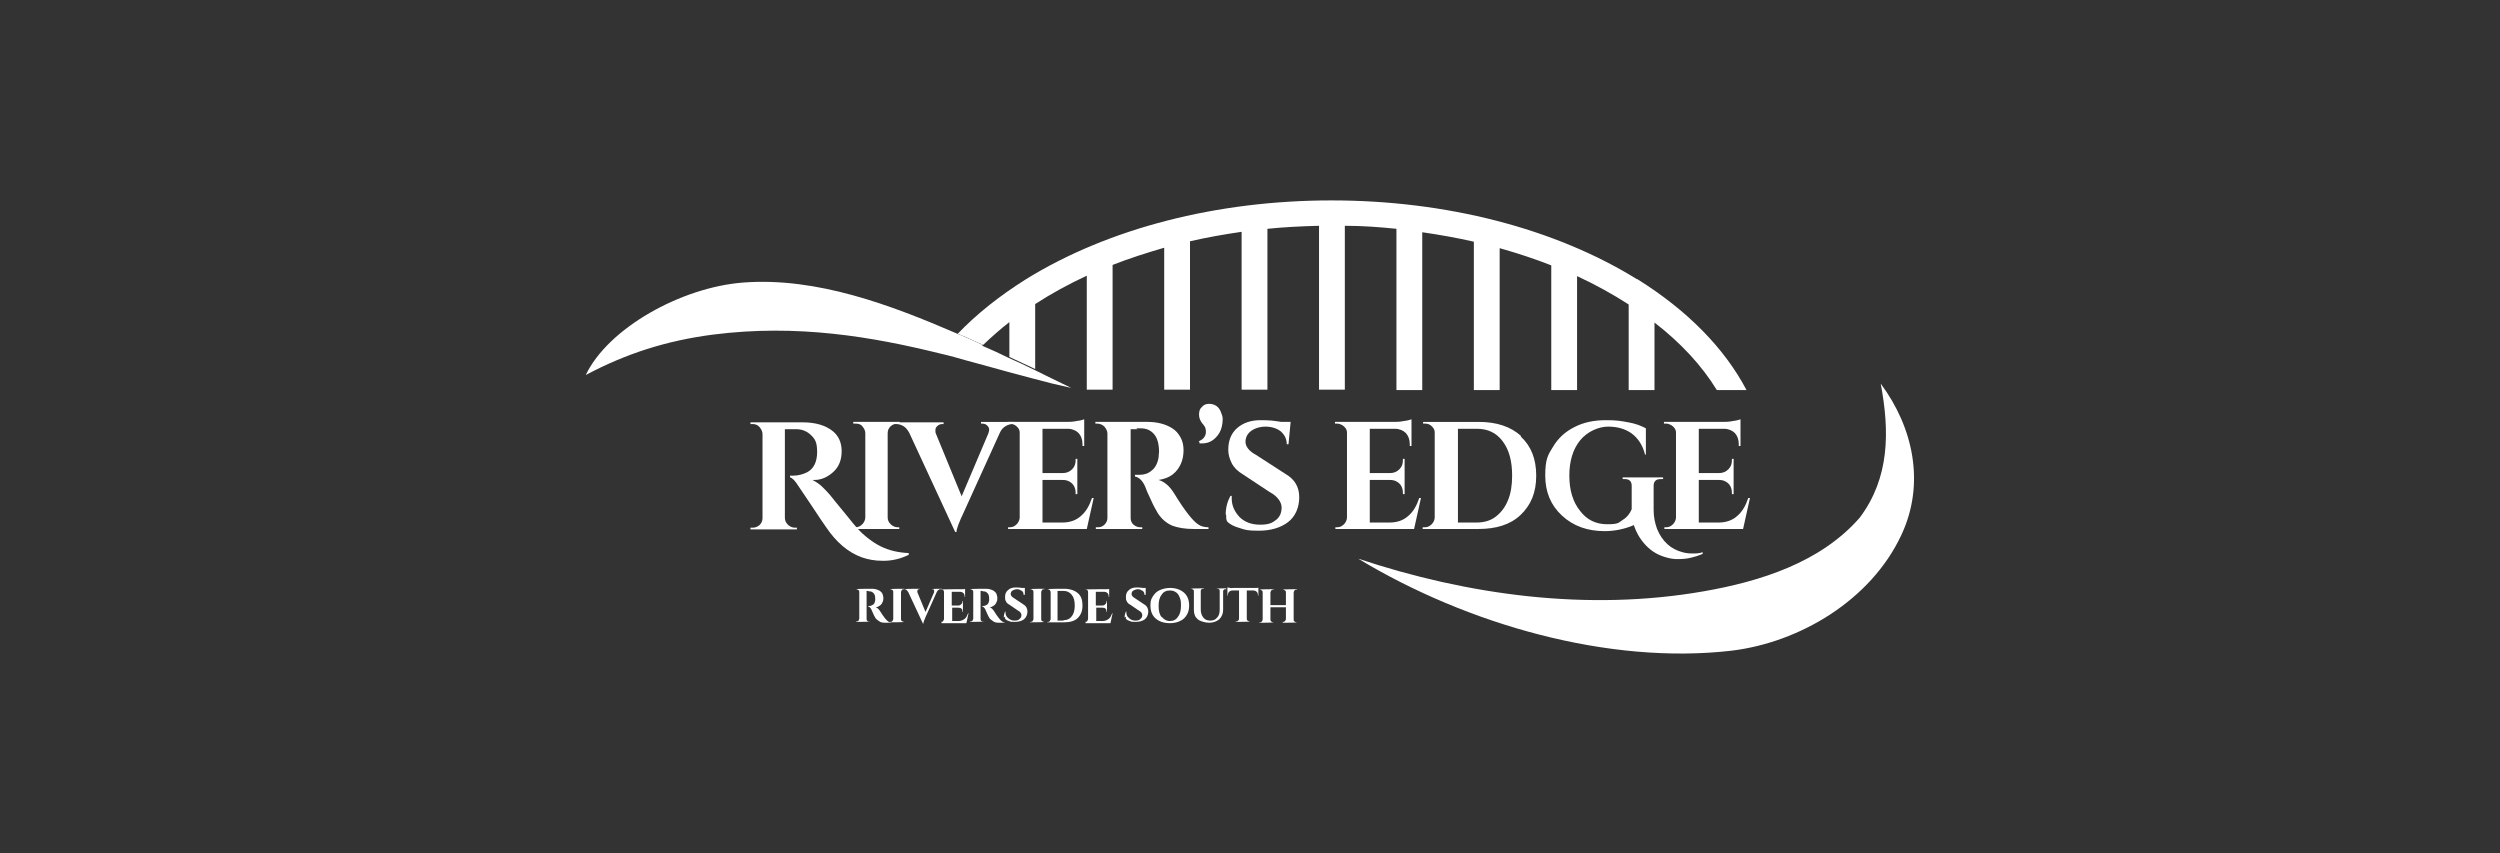 <?xml version="1.0" encoding="UTF-8"?>
<svg xmlns="http://www.w3.org/2000/svg" version="1.1" viewBox="0 0 581.3 198.4">
  <rect x="0" y="0" width="581.3" height="198.4" fill="#333333" stroke="none"/>
  <defs>
    <style>
      .cls-1 {
        fill: #fff;
      }
    </style>
  </defs>
  <!-- Generator: Adobe Illustrator 28.7.1, SVG Export Plug-In . SVG Version: 1.2.0 Build 142)  -->
  <g>
    <g id="Layer_2">
      <g id="Layer_1-2">
        <g>
          <path class="cls-1" d="M278.7,102.6c1.1-.4,1.7-1.2,1.7-2.2s-.3-1.3-.8-1.9-.8-1.3-.8-2.1.2-1.4.7-1.8c.4-.5,1-.7,1.6-.7,1.3,0,2.2.6,2.7,1.7.3.7.5,1.3.5,1.8,0,1.3-.3,2.5-.8,3.3-1,1.6-2.3,2.4-4,2.4s-.4,0-.6,0v-.4c-.1,0-.1,0-.1,0Z"/>
          <path class="cls-1" d="M211.3,129c-1.8.9-3.8,1.4-5.9,1.4s-3.5-.3-5-.8c-3.3-1.2-6-3.6-8.3-7-.6-.8-1.7-2.5-3.3-4.9-1.6-2.4-2.6-3.9-3.1-4.6-.8-1.3-1.5-2-2-2.1v-.4h.7c1.2,0,2.3-.3,3.3-.8,1.5-.8,2.3-2.4,2.3-4.7s-.5-3-1.4-3.9-2.1-1.4-3.4-1.4h-2.7v20.6c0,.6.2,1.1.7,1.6.4.4,1,.7,1.6.7h.5v.4h-10.8v-.4h.5c.6,0,1.1-.2,1.6-.6.4-.4.7-.9.7-1.6v-19.6c0-.6-.3-1.1-.7-1.6s-1-.7-1.6-.7h-.5v-.4h12.1c3,0,5.4.7,7.1,2.1,1.3,1.1,2,2.6,2,4.6s-.6,3.6-1.9,4.8c-1.3,1.2-2.8,1.9-4.4,1.9s-.3,0-.5,0c1,.5,1.8,1.1,2.4,1.7.6.6,1.2,1.2,1.7,1.8.5.6.9,1.1,1.2,1.5s.8,1,1.4,1.7,1.2,1.5,1.8,2.2c.6.8,1.3,1.6,2,2.4s1.6,1.6,2.5,2.3c.9.7,1.8,1.3,2.8,1.8,2,1,4.2,1.5,6.6,1.6v.4h0Z"/>
          <path class="cls-1" d="M198.9,122.6c.6,0,1.1-.2,1.6-.7.4-.4.7-1,.7-1.6v-19.6c0-.6-.3-1.1-.7-1.6s-1-.6-1.6-.6h-.5v-.4h10.8v.4h-.5c-.6,0-1.1.2-1.6.6-.4.4-.7.9-.7,1.6v19.6c0,.6.2,1.1.7,1.6.4.4,1,.7,1.6.7h.4v.4s-10.7,0-10.7,0v-.4h.5Z"/>
          <path class="cls-1" d="M235.7,98.6h-.3c-.5,0-1.1.2-1.6.5-.5.3-1,.8-1.3,1.5l-8.4,18.5c-1.1,2.3-1.7,3.9-1.7,4.6h-.3l-10.7-23.1c-.4-.7-.8-1.2-1.3-1.5s-1.1-.5-1.7-.5h-.3v-.4h11.3v.4h-.3c-.5,0-.9.2-1.2.5s-.4.6-.4.9,0,.6.1.8l6,14.6,6.2-14.6c.1-.3.2-.6.2-.9s-.1-.6-.4-.9-.6-.5-1.2-.5h-.3v-.4h7.6v.4h0Z"/>
          <path class="cls-1" d="M234.8,122.6c.6,0,1.1-.2,1.6-.7.4-.4.7-1,.7-1.6v-19.7c0-.8-.5-1.4-1.2-1.8-.4-.2-.7-.3-1.1-.3h-.5v-.4h13.6c.7,0,1.5,0,2.4-.2.9-.1,1.5-.3,1.8-.4v6.2h-.4v-.4c0-1.1-.3-1.9-.9-2.6-.6-.6-1.5-1-2.5-1h-5.9v10.3h4.7c.9,0,1.6-.3,2.2-.9s.8-1.3.8-2.1v-.3h.4v8.2h-.4v-.3c0-1.2-.5-2.1-1.4-2.6-.5-.3-1-.4-1.6-.4h-4.7v9.9h4.6c1.7,0,3.2-.5,4.3-1.5,1.2-1,2-2.4,2.6-4.2h.4l-1.6,7.2h-18.3v-.4h.5,0Z"/>
          <path class="cls-1" d="M264.5,99.8h-1.6v20.6c0,.9.4,1.5,1.1,1.9.4.2.7.3,1.1.3h.5v.4h-10.8v-.4h.5c.8,0,1.5-.4,1.9-1.1.2-.3.3-.7.3-1.1v-19.6c0-.6-.3-1.1-.7-1.6-.4-.4-1-.7-1.6-.7h-.5v-.4h12.1c2.3,0,4.2.5,5.8,1.5.8.5,1.4,1.2,1.9,2.1s.7,1.9.7,3-.2,2.2-.6,3.1c-.4.9-1,1.8-1.9,2.5-.9.7-2,1.1-3.3,1.3,1.4.4,2.6,1.5,3.6,3.1,2.5,4.1,4.4,6.5,5.7,7.3.6.4,1.4.6,2.3.6v.4h-3.5c-2,0-3.7-.3-5-.8-1.3-.6-2.4-1.5-3.3-2.9-.4-.7-1-1.7-1.6-3.1-.7-1.4-1.1-2.4-1.3-3-.6-1.4-1.4-2.2-2.4-2.4v-.4h1.1c1.1,0,2-.3,2.8-1,.8-.6,1.4-1.7,1.6-3.1,0-.5.1-.9.1-1.2,0-1.9-.4-3.3-1.2-4.2s-1.8-1.3-3-1.3h-1.1,0Z"/>
          <path class="cls-1" d="M285,119.7c0-1.7.4-3.1,1.1-4.4h.3c0,.2,0,.4,0,.6,0,1.6.6,3,1.8,4.3,1.2,1.2,2.8,1.8,4.8,1.8s2.8-.4,3.7-1.1,1.3-1.7,1.3-2.9-.9-2.6-2.8-3.6l-6.2-4.1c-1.2-.7-2.1-1.6-2.6-2.6s-.8-2-.8-3.1c0-2.2.7-3.9,2.1-5.1,1.4-1.2,3.2-1.8,5.4-1.8s2.9.1,4.8.4h2.2l-.5,5.2h-.4c0-1.2-.5-2.2-1.4-3-.9-.7-2.1-1.1-3.6-1.1s-3.2.6-4,1.7c-.4.5-.6,1.2-.6,1.8,0,1.1.8,2.2,2.5,3.1l6.8,4.4c2.1,1.2,3.2,3,3.2,5.4s-.9,4.5-2.6,5.8-4,2-6.8,2-3.1-.2-4.4-.6c-1.4-.4-2.4-.9-3-1.6-.2-.4-.2-1-.2-1.6"/>
          <path class="cls-1" d="M310.9,122.6c.6,0,1.1-.2,1.6-.7.4-.4.7-1,.7-1.6v-19.7c0-.8-.5-1.4-1.2-1.8-.4-.2-.7-.3-1.1-.3h-.5v-.4h13.6c.7,0,1.5,0,2.4-.2.9-.1,1.5-.3,1.8-.4v6.2h-.4v-.4c0-1.1-.3-1.9-.9-2.6-.6-.6-1.5-1-2.5-1h-5.9v10.3h4.7c.9,0,1.6-.3,2.2-.9s.8-1.3.8-2.1v-.3h.4v8.2h-.4v-.3c0-1.2-.5-2.1-1.4-2.6-.5-.3-1-.4-1.6-.4h-4.7v9.9h4.6c1.7,0,3.2-.5,4.3-1.5,1.2-1,2-2.4,2.6-4.2h.4l-1.6,7.2h-18.3v-.4h.5Z"/>
          <path class="cls-1" d="M353.6,101.5c2.4,2.2,3.6,5.2,3.6,9.1s-1.2,6.8-3.6,9.1-5.7,3.3-9.9,3.3h-12.9v-.4h.5c.6,0,1.1-.2,1.6-.7.4-.4.7-1,.7-1.6v-19.8c0-.6-.3-1-.7-1.4-.4-.4-.9-.6-1.5-.6h-.5v-.4h12.9c4.2,0,7.5,1.1,9.9,3.3M343.3,121.5c1.7,0,3.2-.4,4.4-1.3,1.2-.9,2.2-2.1,2.9-3.8.7-1.6,1-3.6,1-5.8,0-3.4-.7-6-2.2-8s-3.5-2.9-6-2.9h-4.4v21.8h4.4Z"/>
          <path class="cls-1" d="M390.3,130c-.6,0-1.1,0-1.6-.1-2.2-.4-4-1.2-5.5-2.6-1.5-1.4-2.6-3.1-3.3-5.2-2.1.9-4.4,1.4-6.8,1.4-4,0-7.3-1.2-9.9-3.6s-3.9-5.5-3.9-9.3.6-4.8,1.8-6.7c1.2-2,2.8-3.5,5-4.6,2.1-1.1,4.6-1.6,7.3-1.6s3.5.2,5.2.5,3,.8,4.1,1.4v6.1c0,0-.2,0-.2,0-.5-2.1-1.6-3.8-3.1-4.9-1.5-1.1-3.4-1.6-5.5-1.6s-4.8,1.1-6.5,3.2c-1.7,2.1-2.5,4.9-2.5,8.2s.8,6.1,2.5,8.2c1.6,2.1,3.7,3.1,6.3,3.1s2.6-.3,3.6-1c1-.6,1.7-1.5,2.1-2.5v-5.4c0-.5-.1-.9-.4-1.2-.3-.3-.7-.4-1.2-.4h-.5v-.4h9.4v.4h-.5c-.6,0-1,.1-1.3.4-.3.3-.4.7-.4,1.2v5.6c0,1.6.3,3,.8,4.4,1.2,2.9,3.2,4.7,5.9,5.4.7.2,1.5.3,2.3.3s1.6,0,2.4-.3v.4c-1.9.8-3.7,1.2-5.4,1.2"/>
          <path class="cls-1" d="M387.4,122.6c.6,0,1.1-.2,1.6-.7.4-.4.7-1,.7-1.6v-19.7c0-.8-.5-1.4-1.2-1.8-.4-.2-.7-.3-1.1-.3h-.5v-.4h13.6c.7,0,1.5,0,2.4-.2.9-.1,1.5-.3,1.8-.4v6.2h-.4v-.4c0-1.1-.3-1.9-.9-2.6-.6-.6-1.5-1-2.5-1h-5.9v10.3h4.7c.9,0,1.6-.3,2.2-.9s.8-1.3.8-2.1v-.3h.4v8.2h-.4v-.3c0-1.2-.5-2.1-1.4-2.6-.5-.3-1-.4-1.6-.4h-4.7v9.9h4.6c1.7,0,3.2-.5,4.3-1.5,1.2-1,2-2.4,2.6-4.2h.4l-1.6,7.2h-18.3v-.4h.5Z"/>
          <path class="cls-1" d="M315.8,129.9c25.5,8.5,53.4,12.3,80.3,7.6,13.2-2.3,27.2-6.7,36.3-17.1,7-9.3,7-20.1,4.9-31.2,7.6,10.2,10.4,23.3,4.8,35.2-7.1,15.2-23.7,25-39.5,26.9-28.4,3.3-61.3-6-86.8-21.4"/>
          <path class="cls-1" d="M380.6,64.9c-19.1-11.8-44.3-18.3-71-18.3s-51.9,6.5-71,18.3c-6.2,3.9-11.5,8.1-15.9,12.7.6.3,1.2.5,1.9.8,1.3.6,2.7,1.2,4,1.8,1.9-1.8,3.9-3.6,6.1-5.3v8.1c2,.9,4,1.9,6,2.8v-15.1c3.7-2.4,7.7-4.6,12-6.6v26.5h6v-29c3.8-1.5,7.9-2.8,12-4v33h6v-34.5c3.9-.9,7.9-1.6,12-2.2v36.7h6v-37.4c3.9-.4,8-.6,12-.7v38.1h6v-38.1c4.1,0,8.1.3,12,.7v37.5h6v-36.7c4.1.6,8.1,1.3,12,2.2v34.5h6v-33c4.2,1.2,8.2,2.5,12,4v29h6v-26.5c4.3,2,8.3,4.2,12,6.6v19.9h6v-15.7c6.1,4.7,11,10,14.5,15.7h6.9c-5.1-9.7-13.7-18.5-25.4-25.8"/>
          <path class="cls-1" d="M228.5,80.2c-1.3-.6-2.6-1.2-4-1.8-.6-.3-1.2-.5-1.9-.8-15.5-6.7-32.7-13.2-49.8-11.9-14.4,1.1-31.4,10.6-36.6,21.5,9.4-5,18.8-8,29.6-9.4,19.6-2.5,37,.5,52.8,4.4,2.2.5,4.3,1.1,6.4,1.7,3.2.9,6.4,1.7,9.5,2.6,2,.5,4,1.1,6,1.6,2.9.8,5.8,1.5,8.6,2.1-2.9-1.4-5.8-2.8-8.6-4.2-2-1-4-1.9-6-2.8-2-1-4-1.9-6.1-2.8"/>
          <path class="cls-1" d="M202,137.4h-.5v6.5c0,.3.1.5.4.6.1,0,.2,0,.4,0h.1c0,.1-3.4.1-3.4.1h0c0-.1.1-.1.1-.1.3,0,.5-.1.6-.3,0-.1,0-.2.1-.3v-6.2c0-.2,0-.4-.2-.5s-.3-.2-.5-.2h-.1c0-.1,3.8-.1,3.8-.1.7,0,1.3.2,1.8.5.2.2.5.4.6.7s.2.6.2.9,0,.7-.2,1c-.1.3-.3.6-.6.8-.3.2-.6.4-1,.4.4.1.8.5,1.1,1,.8,1.3,1.4,2,1.8,2.3.2.1.4.2.7.2h0c0,.1-1.1.1-1.1.1-.6,0-1.2,0-1.6-.3s-.8-.5-1-.9c-.1-.2-.3-.5-.5-1-.2-.4-.3-.7-.4-.9-.2-.4-.5-.7-.8-.7h0c0-.1.3-.1.3-.1.3,0,.6-.1.9-.3.3-.2.4-.5.5-1,0-.2,0-.3,0-.4,0-.6-.1-1-.4-1.3s-.6-.4-.9-.4h-.3Z"/>
          <path class="cls-1" d="M207,144.6c.2,0,.4,0,.5-.2s.2-.3.2-.5v-6.2c0-.2,0-.4-.2-.5-.1-.1-.3-.2-.5-.2h-.1c0-.1,3.4-.1,3.4-.1h0c0,.1-.1.1-.1.1-.2,0-.4,0-.5.2-.1.1-.2.3-.2.5v6.2c0,.2,0,.4.2.5.1.1.3.2.5.2h.1c0,.1-3.4.1-3.4.1h0c0-.1.1-.1.1-.1Z"/>
          <path class="cls-1" d="M218.8,137h-.1c-.2,0-.3,0-.5.2-.2.1-.3.3-.4.5l-2.6,5.8c-.3.7-.5,1.2-.5,1.5h-.1l-3.4-7.3c-.1-.2-.3-.4-.4-.5s-.3-.2-.5-.2h0c0-.1,3.5-.1,3.5-.1h0c0,.1,0,.1,0,.1-.2,0-.3,0-.4.1,0,.1-.1.2-.1.3s0,.2,0,.3l1.9,4.6,2-4.6c0,0,0-.2,0-.3s0-.2-.1-.3c0-.1-.2-.1-.4-.1h-.1c0-.1,2.4-.1,2.4-.1h0c0,.1,0,.1,0,.1Z"/>
          <path class="cls-1" d="M218.8,144.6c.2,0,.4,0,.5-.2s.2-.3.2-.5v-6.2c0-.3-.1-.5-.4-.6-.1,0-.2,0-.3,0h-.1c0-.1,4.3-.1,4.3-.1.2,0,.5,0,.8,0,.3,0,.5,0,.6-.1v1.9h-.1c0-.5-.1-.7-.3-.9s-.5-.3-.8-.3h-1.9v3.2h1.5c.3,0,.5-.1.7-.3.2-.2.3-.4.3-.7h0c0-.1.1-.1.1-.1v2.6h-.1c0-.5-.1-.7-.4-.9-.1,0-.3-.1-.5-.1h-1.5v3.1h1.5c.5,0,1-.2,1.4-.5.4-.3.6-.8.8-1.3h.1l-.5,2.3h-5.8c0-.1.1-.1.1-.1h0Z"/>
          <path class="cls-1" d="M228.5,137.4h-.5v6.5c0,.3.1.5.4.6.1,0,.2,0,.4,0h.1c0,.1-3.4.1-3.4.1h0c0-.1.1-.1.1-.1.3,0,.5-.1.6-.3,0-.1,0-.2.1-.3v-6.2c0-.2,0-.4-.2-.5-.1-.1-.3-.2-.5-.2h-.1c0-.1,3.8-.1,3.8-.1.7,0,1.3.2,1.8.5.2.2.5.4.6.7s.2.6.2.9,0,.7-.2,1c-.1.3-.3.6-.6.8-.3.2-.6.4-1,.4.4.1.8.5,1.1,1,.8,1.3,1.4,2,1.8,2.3.2.1.4.2.7.2h0c0,.1-1.1.1-1.1.1-.6,0-1.2,0-1.6-.3s-.8-.5-1-.9c-.1-.2-.3-.5-.5-1-.2-.4-.3-.7-.4-.9-.2-.4-.5-.7-.8-.7h0c0-.1.3-.1.3-.1.3,0,.6-.1.9-.3s.4-.5.5-1c0-.2,0-.3,0-.4,0-.6-.1-1-.4-1.3s-.6-.4-.9-.4h-.3Z"/>
          <path class="cls-1" d="M233.4,143.6c0-.5.1-1,.3-1.4h.1c0,0,0,.1,0,.2,0,.5.2,1,.6,1.3.4.4.9.6,1.5.6s.9-.1,1.2-.4.4-.5.4-.9-.3-.8-.9-1.1l-1.9-1.3c-.4-.2-.7-.5-.8-.8-.2-.3-.2-.6-.2-1,0-.7.2-1.2.7-1.6.4-.4,1-.6,1.7-.6s.9,0,1.5.1h.7v1.6h-.3c0-.4-.1-.7-.4-.9s-.7-.4-1.1-.4-1,.2-1.3.5c-.1.2-.2.4-.2.6,0,.4.3.7.8,1l2.1,1.4c.7.4,1,1,1,1.7s-.3,1.4-.8,1.8c-.5.4-1.3.6-2.1.6s-1,0-1.4-.2c-.4-.1-.7-.3-.9-.5,0-.1,0-.3,0-.5"/>
          <path class="cls-1" d="M239.6,144.6c.2,0,.4,0,.5-.2s.2-.3.2-.5v-6.2c0-.2,0-.4-.2-.5-.1-.1-.3-.2-.5-.2h-.1c0-.1,3.4-.1,3.4-.1h0c0,.1-.1.1-.1.1-.2,0-.4,0-.5.2-.1.1-.2.3-.2.5v6.2c0,.2,0,.4.2.5.1.1.3.2.5.2h.1c0,.1-3.4.1-3.4.1h0c0-.1.1-.1.1-.1Z"/>
          <path class="cls-1" d="M250.6,137.9c.8.7,1.1,1.6,1.1,2.9s-.4,2.2-1.1,2.9-1.8,1-3.1,1h-4c0-.1.1-.1.1-.1.2,0,.4,0,.5-.2s.2-.3.2-.5v-6.2c0-.2-.1-.3-.2-.5-.1-.1-.3-.2-.5-.2h-.1c0-.1,4-.1,4-.1,1.3,0,2.4.4,3.1,1M247.3,144.2c.5,0,1-.1,1.4-.4.4-.3.7-.7.9-1.2s.3-1.1.3-1.8c0-1.1-.2-1.9-.7-2.5s-1.1-.9-1.9-.9h-1.4v6.9h1.4,0Z"/>
          <path class="cls-1" d="M252.3,144.6c.2,0,.4,0,.5-.2s.2-.3.2-.5v-6.2c0-.3-.1-.5-.4-.6-.1,0-.2,0-.3,0h-.1c0-.1,4.3-.1,4.3-.1.2,0,.5,0,.8,0,.3,0,.5,0,.6-.1v1.9h-.1c0-.5-.1-.7-.3-.9s-.5-.3-.8-.3h-1.9v3.2h1.5c.3,0,.5-.1.7-.3.2-.2.3-.4.3-.7h0c0-.1.1-.1.1-.1v2.6h-.1c0-.5-.1-.7-.4-.9-.1,0-.3-.1-.5-.1h-1.5v3.1h1.5c.5,0,1-.2,1.4-.5.4-.3.6-.8.8-1.3h.1l-.5,2.3h-5.8c0-.1.1-.1.1-.1h0Z"/>
          <path class="cls-1" d="M261.5,143.6c0-.5.1-1,.3-1.4h.1c0,0,0,.1,0,.2,0,.5.2,1,.6,1.3.4.4.9.6,1.5.6s.9-.1,1.2-.4.4-.5.4-.9-.3-.8-.9-1.1l-1.9-1.3c-.4-.2-.7-.5-.8-.8-.2-.3-.2-.6-.2-1,0-.7.2-1.2.7-1.6.4-.4,1-.6,1.7-.6s.9,0,1.5.1h.7v1.6h-.3c0-.4-.1-.7-.4-.9s-.7-.4-1.1-.4-1,.2-1.3.5c-.1.2-.2.4-.2.6,0,.4.3.7.8,1l2.1,1.4c.7.4,1,1,1,1.7s-.3,1.4-.8,1.8c-.5.4-1.3.6-2.1.6s-1,0-1.4-.2c-.4-.1-.7-.3-.9-.5,0-.1,0-.3,0-.5"/>
          <path class="cls-1" d="M272,136.7c1.4,0,2.5.4,3.3,1.1.8.7,1.2,1.7,1.2,3s-.4,2.2-1.2,3c-.8.7-1.9,1.1-3.3,1.1s-2.5-.4-3.3-1.1c-.8-.7-1.2-1.7-1.2-3s.2-1.5.6-2.2c.4-.6.9-1.1,1.6-1.4s1.5-.5,2.4-.5M270.1,143.4c.5.6,1.1,1,1.9,1s1.5-.3,1.9-1c.5-.6.7-1.5.7-2.6s-.1-1.4-.3-1.9c-.2-.5-.5-1-.9-1.2-.4-.3-.9-.4-1.4-.4-.8,0-1.5.3-1.9,1-.5.6-.7,1.5-.7,2.6s.2,2,.7,2.6"/>
          <path class="cls-1" d="M285.2,137h-.2c-.2,0-.3,0-.4.1-.1.1-.2.2-.2.4v4.3c0,.9-.3,1.6-.9,2.2-.6.5-1.4.8-2.3.8s-2.1-.3-2.7-.8c-.6-.5-.9-1.2-.9-2.2v-4.3c0-.2,0-.3-.2-.4-.1-.1-.3-.2-.4-.2h-.2c0-.1,3.2-.1,3.2-.1h0c0,.1-.2.1-.2.1-.2,0-.3,0-.4.1-.1.1-.2.2-.2.4v4.3c0,.8.2,1.4.6,1.9.4.5.9.7,1.6.7s1.2-.2,1.6-.7c.4-.4.6-1,.6-1.8v-4.4c0-.2,0-.3-.2-.4s-.3-.1-.4-.1h-.2c0-.1,2.3-.1,2.3-.1h0q0,.1,0,.1Z"/>
          <path class="cls-1" d="M289.9,137.3v6.5c0,.2,0,.4.2.5s.3.2.5.2h.1c0,.1-3.4.1-3.4.1h0c0-.1.1-.1.1-.1.2,0,.3,0,.5-.2s.2-.3.2-.5v-6.5h-1.5c-.3,0-.6.1-.8.3s-.3.5-.3.8h0c0,.1-.1.1-.1.1v-1.9c.1,0,.3,0,.6.1s.5,0,.8,0h4.5c.4,0,.7,0,.9,0,.2,0,.4,0,.4-.1v1.9h-.1c0-.5-.1-.7-.3-.9s-.5-.3-.8-.3h-1.5Z"/>
          <path class="cls-1" d="M298.3,144.6c.2,0,.3,0,.4-.1.2-.2.3-.4.3-.5v-2.8h-3.6v2.8c0,.2,0,.4.2.5.1.1.3.2.5.2h.1c0,.1-3.4.1-3.4.1h0c0-.1.1-.1.1-.1.2,0,.4,0,.5-.2.1-.1.2-.3.2-.5v-6.2c0-.2,0-.4-.2-.5s-.3-.2-.5-.2h-.1c0-.1,3.4-.1,3.4-.1h0c0,.1-.1.1-.1.1-.2,0-.4,0-.5.2s-.2.3-.2.5v2.9h3.6v-2.9c0-.2,0-.4-.2-.5s-.3-.2-.5-.2h-.1c0-.1,3.4-.1,3.4-.1h0c0,.1-.1.1-.1.1-.2,0-.4,0-.5.2-.1.1-.2.3-.2.5v6.2c0,.2,0,.4.2.5.1.1.3.2.5.2h.1c0,.1-3.4.1-3.4.1h0c0-.1.1-.1.1-.1h0Z"/>
        </g>
      </g>
    </g>
  </g>
</svg>